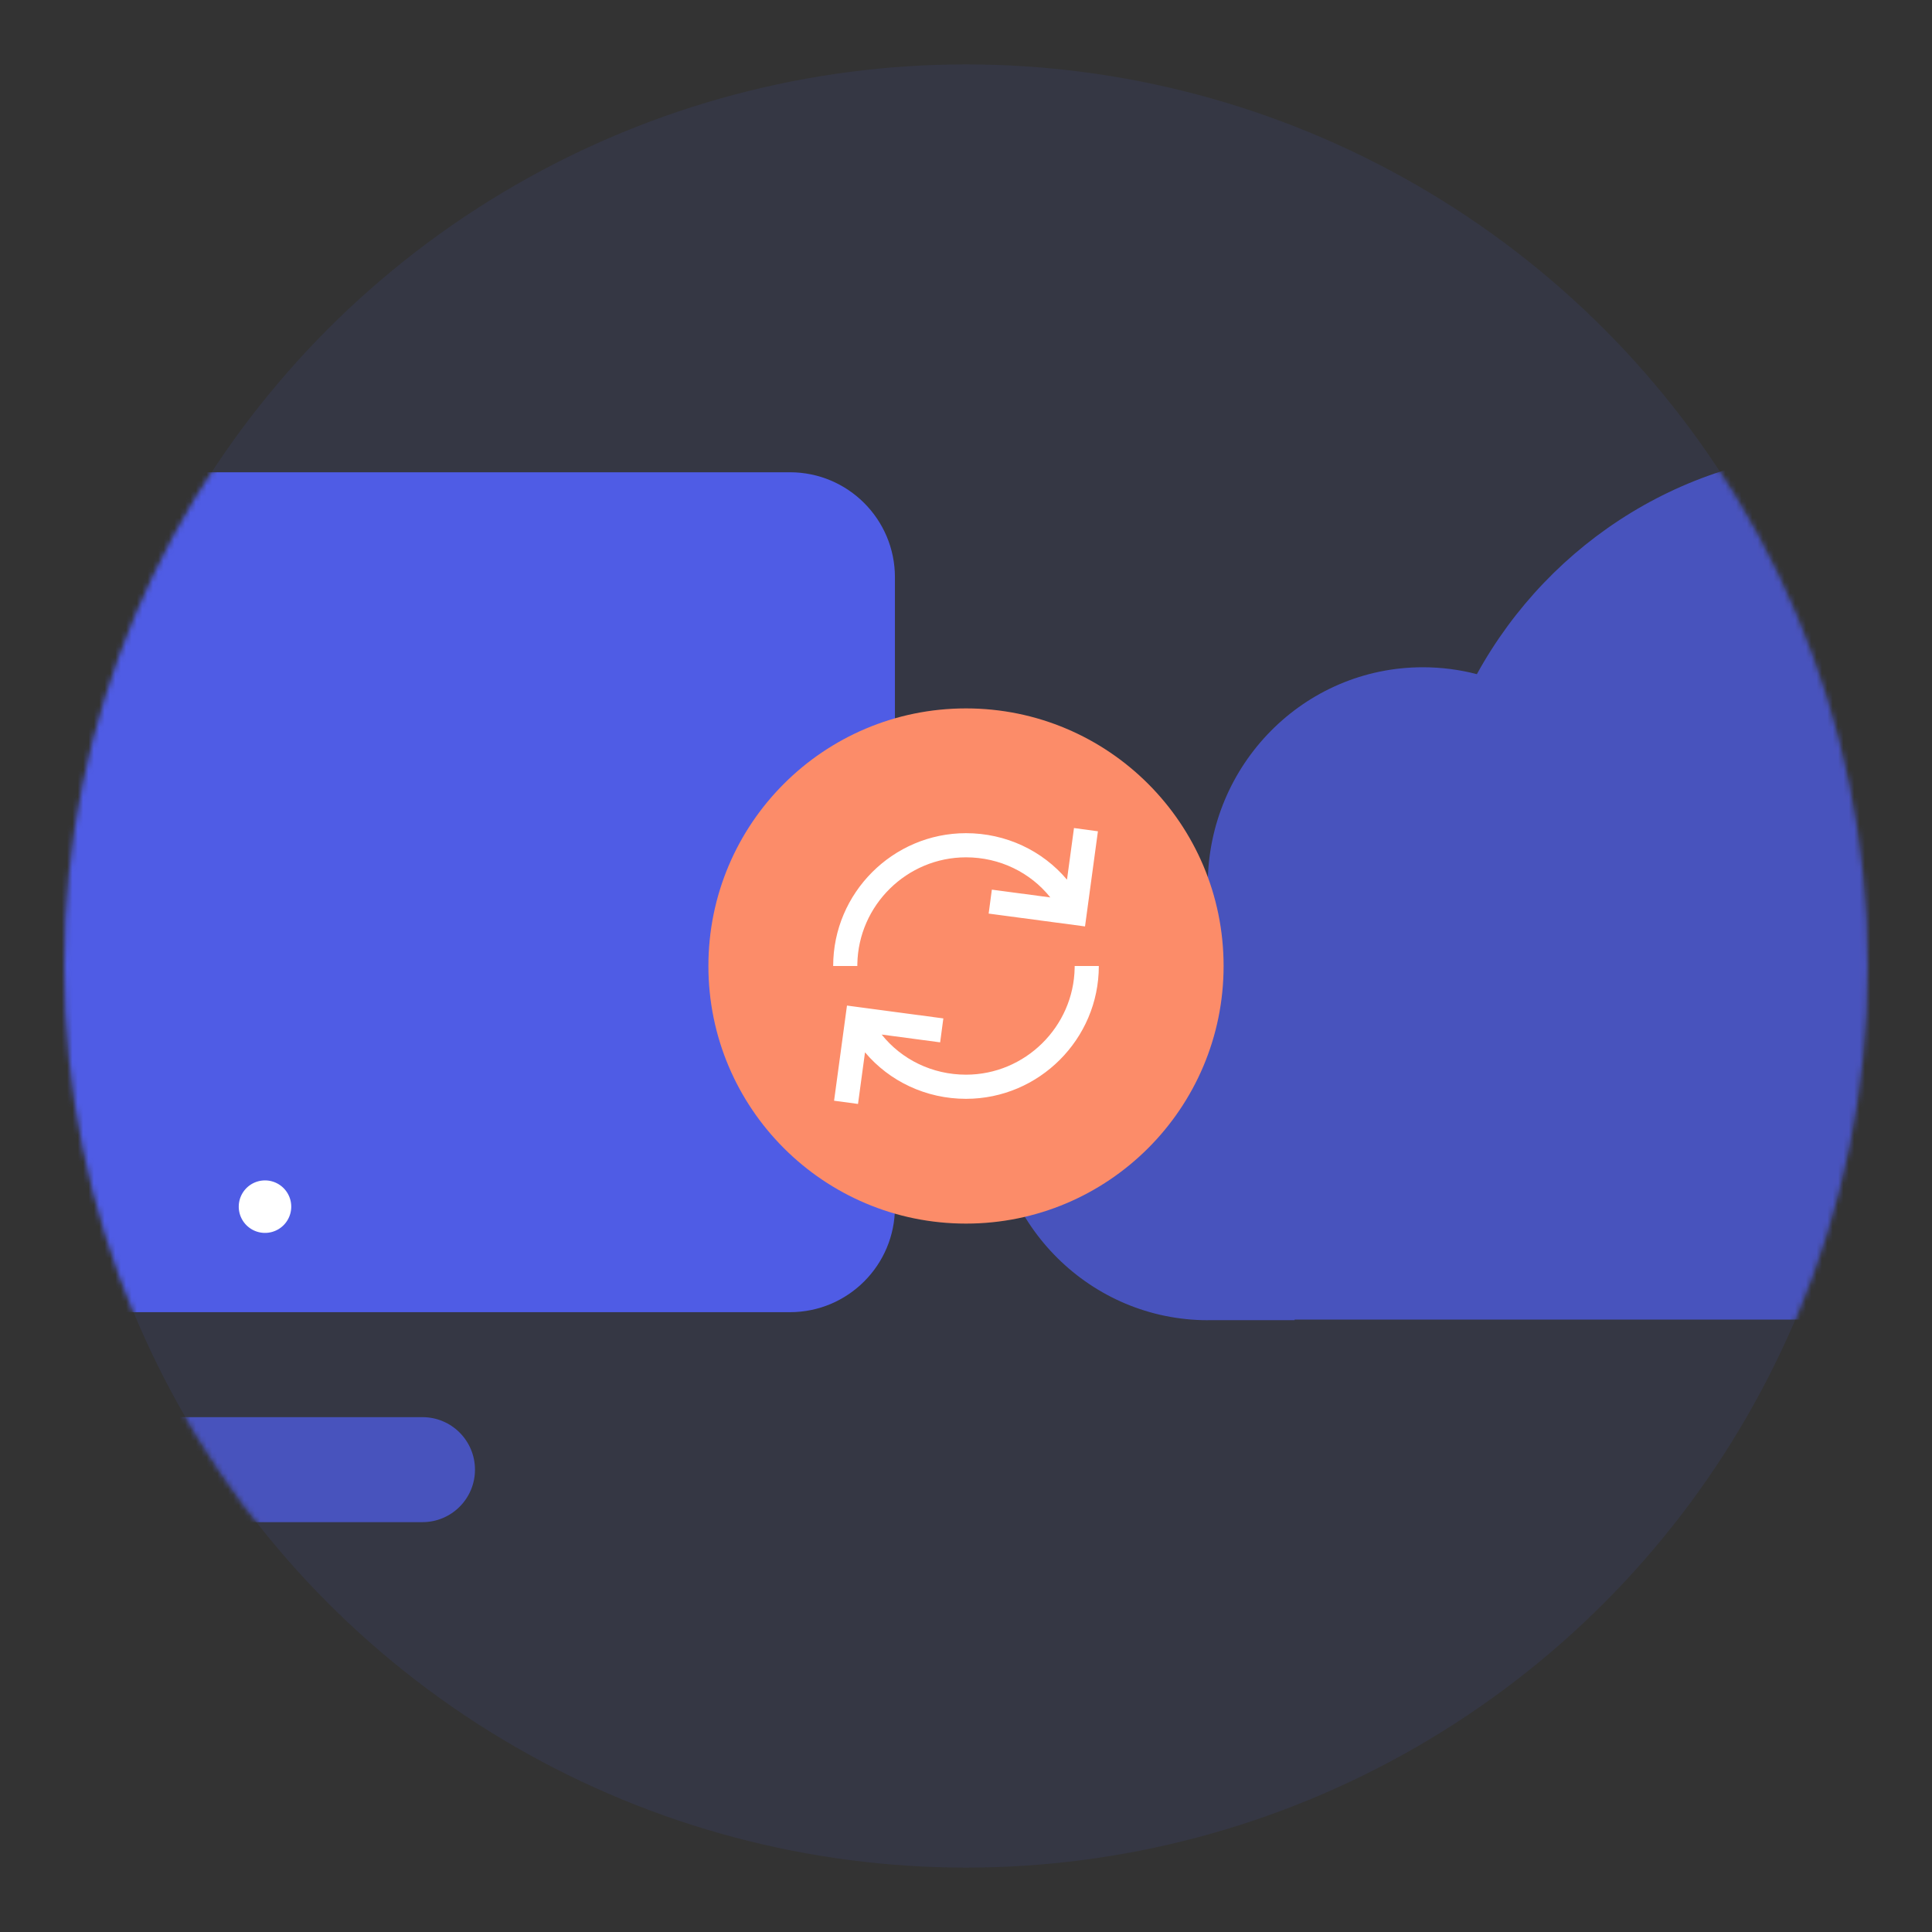 <svg xmlns="http://www.w3.org/2000/svg" xmlns:xlink="http://www.w3.org/1999/xlink" width="360" height="360" viewBox="0 0 360 360"><rect x="0" y="0" width="360" height="360" fill="#333333" stroke="none"/><defs><path id="a" d="M0 0h360v360H0z"></path><circle id="b" cx="180" cy="180" r="168"></circle></defs><g fill="none" fill-rule="evenodd"><g><mask id="c" fill="#fff"><use xlink:href="#b"></use></mask><use fill="#4F5CE5" fill-opacity=".1" fill-rule="nonzero" xlink:href="#b"></use><g fill-rule="nonzero" mask="url(#c)"><path fill="#4F5CE5" d="M-68 224.941V107.563C-68 96.757-59.24 88-48.437 88h195.63c10.803 0 19.563 8.757 19.563 19.563v117.378c0 10.806-8.76 19.563-19.563 19.563h-195.63c-10.803 0-19.563-8.757-19.563-19.563"></path><path fill="#4F5CE5" fill-opacity=".75" d="M10.252 273.85c0-5.404 4.38-9.784 9.783-9.784h58.686c5.403 0 9.783 4.38 9.783 9.783s-4.38 9.78-9.783 9.78H20.035c-5.403 0-9.783-4.377-9.783-9.78"></path><path fill="#FFF" d="M54.268 224.941a4.89 4.89 0 1 0-9.778.002 4.89 4.89 0 0 0 9.778-.002"></path></g><g fill="#4F5CE5" fill-opacity=".75" fill-rule="nonzero" mask="url(#c)"><path d="M185 205.419c0-22.398 17.925-40.56 40.047-40.578.039-22.377 17.97-40.506 40.083-40.506 3.474 0 6.846.447 10.062 1.287C288.839 100.797 315.02 84 345.074 84 389.216 84 425 120.231 425 164.919c0 44.688-35.784 80.919-79.926 80.919v.045H241.235v.105h-16.152V246c-.342 0-.681-.003-1.02-.012h-.003c-21.666-.549-39.06-18.504-39.06-40.569"></path></g><g mask="url(#c)"><circle cx="48" cy="48" r="48" fill="#FC8C69" fill-rule="nonzero" transform="translate(132 132)"></circle><path fill="#FFF" fill-rule="nonzero" d="M204.75 180c0 13.618-11.132 24.75-24.75 24.75-7.44 0-14.268-3.261-18.818-8.664l-1.305 9.62-4.459-.604 2.404-17.729 17.956 2.394-.595 4.46-10.896-1.452c3.701 4.647 9.43 7.475 15.713 7.475 11.018 0 20.062-8.93 20.247-19.906l.003-.344h4.5zm-4.627-25.707l4.459.605-2.404 17.729-17.956-2.394.595-4.46 10.896 1.45c-3.702-4.645-9.431-7.473-15.713-7.473-11.018 0-20.062 8.93-20.247 19.906l-.003.344h-4.5c0-13.618 11.132-24.75 24.75-24.75 7.44 0 14.268 3.261 18.818 8.665l1.305-9.622z"></path></g></g></g></svg>